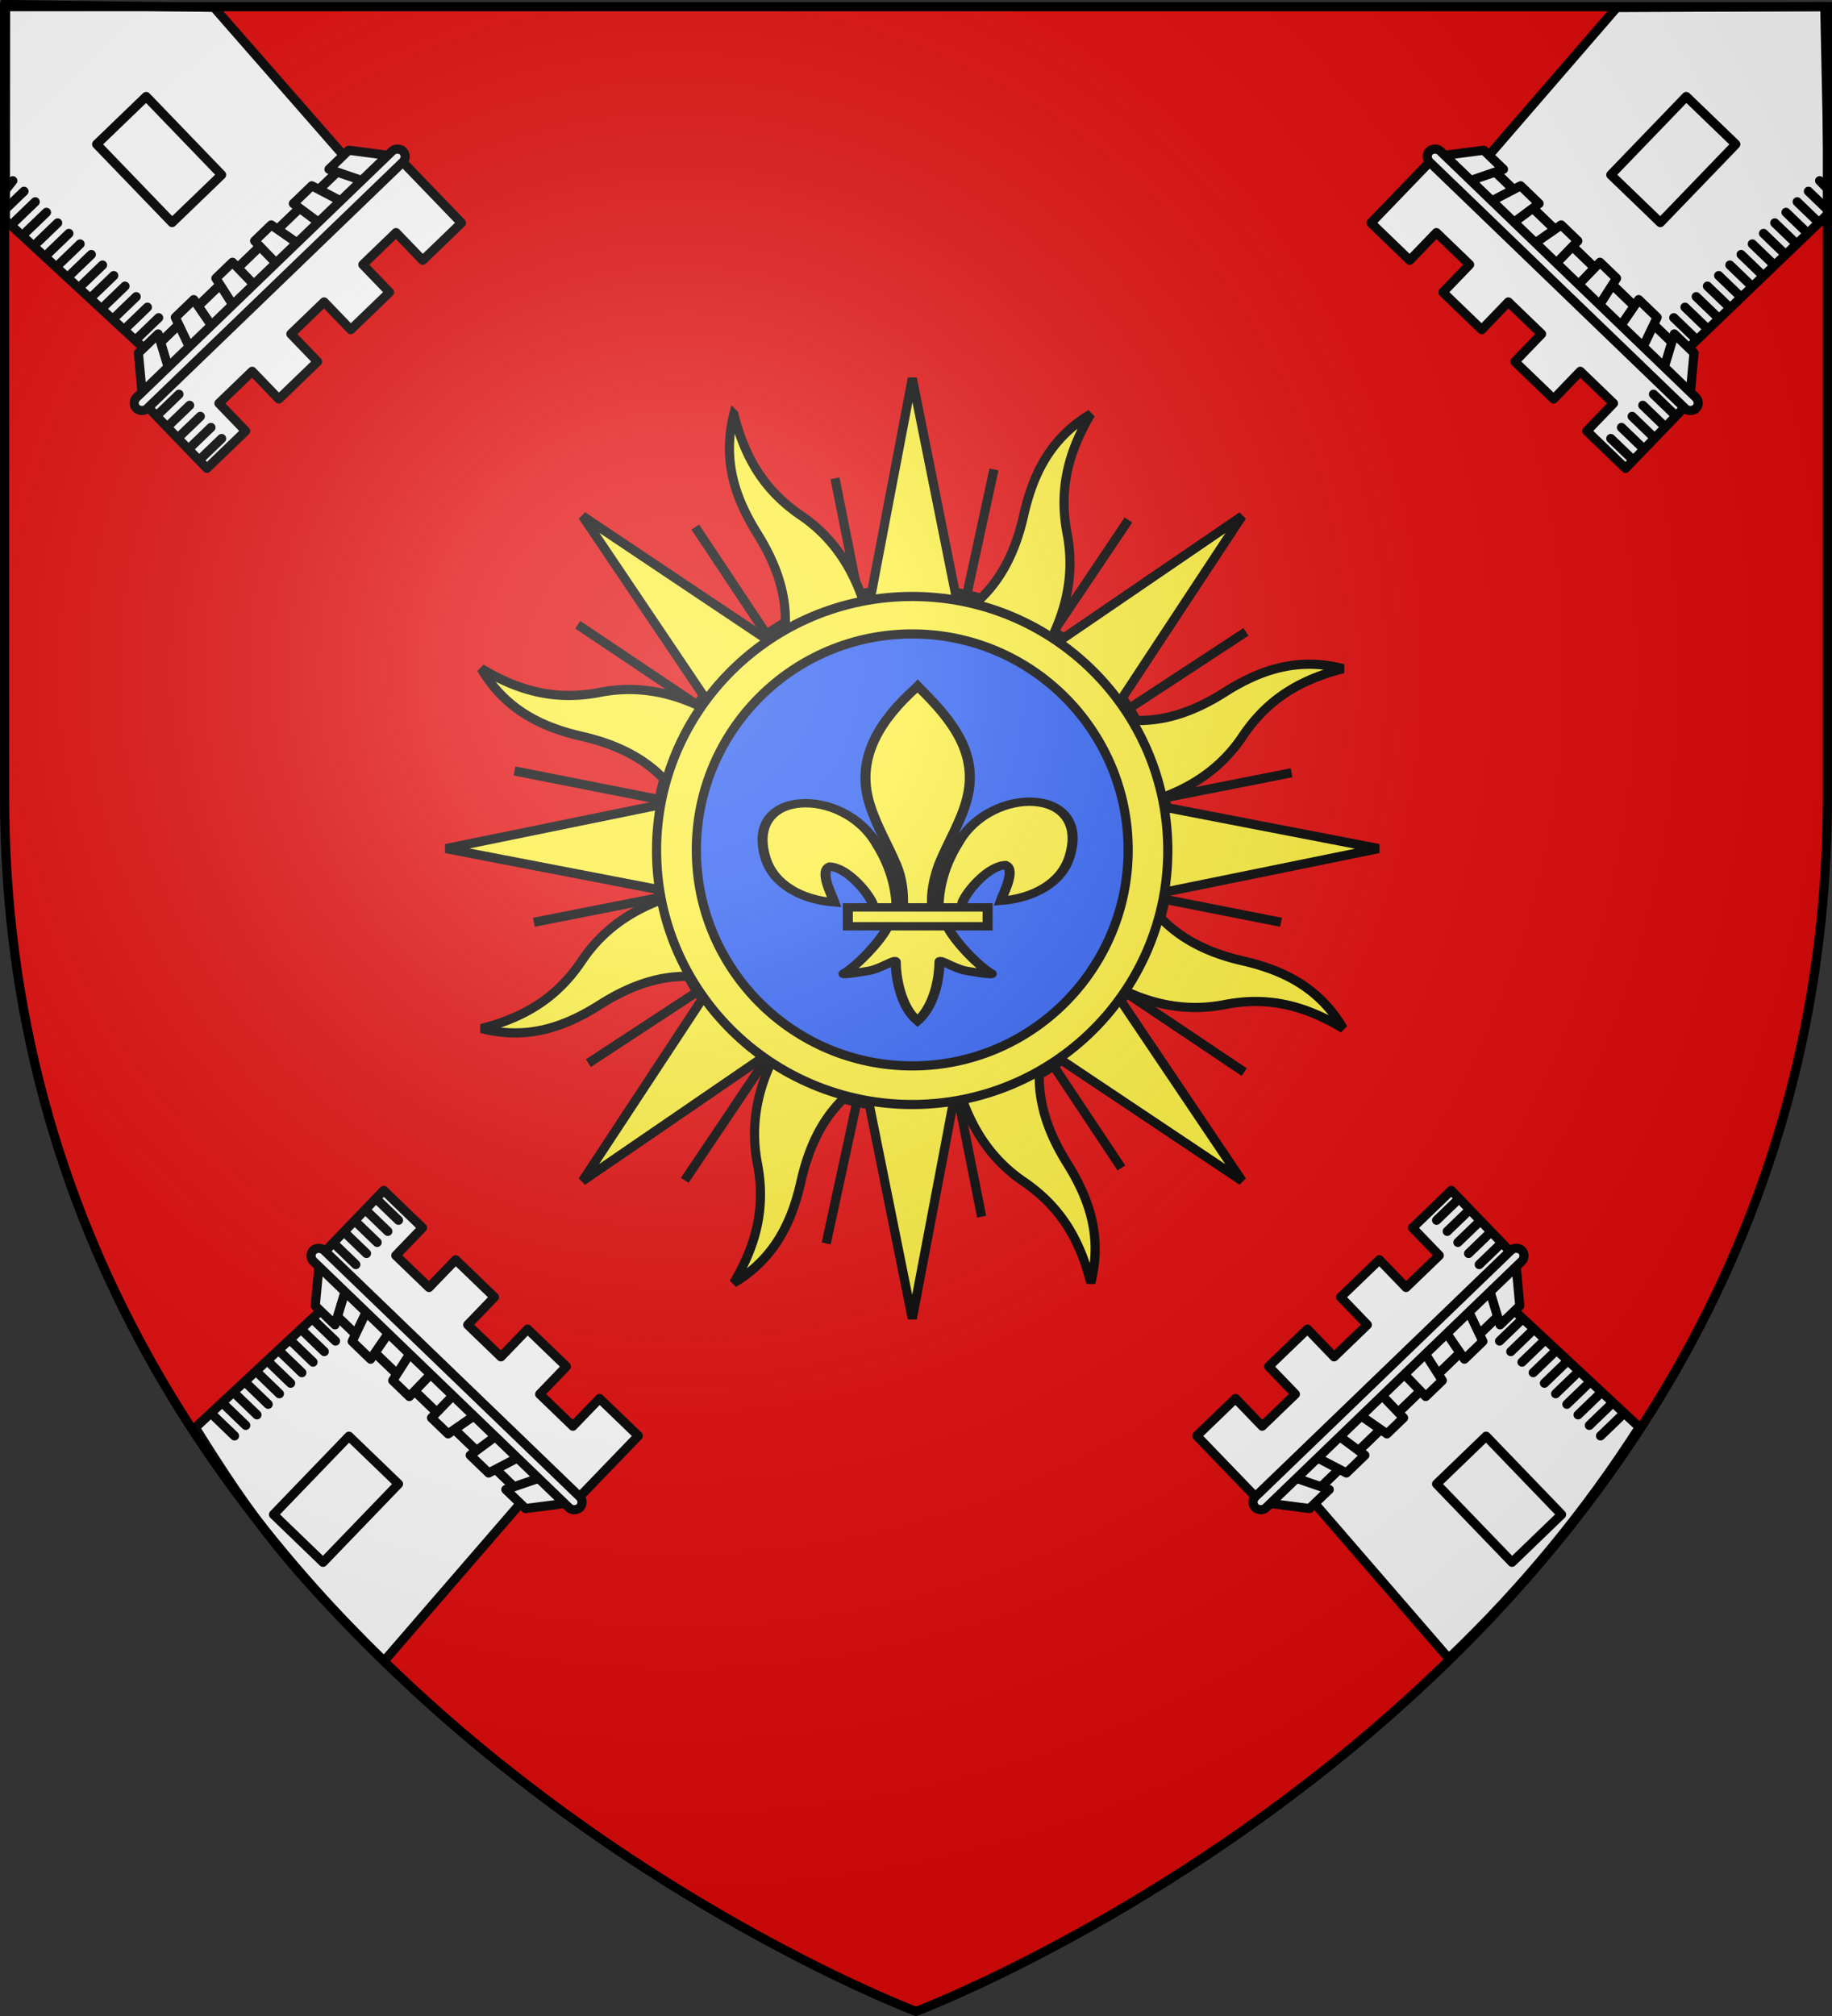 <svg xmlns="http://www.w3.org/2000/svg" xmlns:xlink="http://www.w3.org/1999/xlink" width="600" height="660" version="1.0"><rect width="100%" height="100%" fill="#333333" stroke="none"/><desc>Flag of Canton of Valais (Wallis)</desc><defs><pattern id="n" width="63.433" height="32.822" patternTransform="translate(706.076 -110.317)" patternUnits="userSpaceOnUse"><path d="M1 16.188V1m45.974 15.188v15.634H15.96V16.188M31.467 1v15.188M1 31.822h61.433M1 16.188h61.433" style="fill:none;fill-opacity:1;fill-rule:evenodd;stroke:#000;stroke-width:2;stroke-linecap:square;stroke-linejoin:miter;stroke-miterlimit:4;stroke-dasharray:none;stroke-opacity:1;display:inline"/></pattern><pattern xlink:href="#n" id="o" patternTransform="translate(706.076 -110.317)"/><pattern xlink:href="#n" id="p" patternTransform="translate(706.076 -110.317)"/><pattern xlink:href="#n" id="q" patternTransform="translate(706.076 -110.317)"/><pattern xlink:href="#o" id="u" patternTransform="translate(1455.798 -99.233)"/><pattern xlink:href="#p" id="s" patternTransform="translate(1455.798 -99.233)"/><pattern xlink:href="#q" id="r" patternTransform="translate(1455.798 -99.233)"/><pattern xlink:href="#F" id="E" patternTransform="translate(1455.798 -99.233)"/><pattern xlink:href="#G" id="D" patternTransform="translate(1455.798 -99.233)"/><pattern xlink:href="#H" id="C" patternTransform="translate(1455.798 -99.233)"/><pattern xlink:href="#y" id="F" patternTransform="translate(706.076 -110.317)"/><pattern xlink:href="#y" id="G" patternTransform="translate(706.076 -110.317)"/><pattern xlink:href="#y" id="H" patternTransform="translate(706.076 -110.317)"/><pattern id="y" width="63.433" height="32.822" patternTransform="translate(706.076 -110.317)" patternUnits="userSpaceOnUse"><path d="M1 16.188V1m45.974 15.188v15.634H15.96V16.188M31.467 1v15.188M1 31.822h61.433M1 16.188h61.433" style="fill:none;fill-opacity:1;fill-rule:evenodd;stroke:#000;stroke-width:2;stroke-linecap:square;stroke-linejoin:miter;stroke-miterlimit:4;stroke-dasharray:none;stroke-opacity:1;display:inline"/></pattern><pattern id="aG" width="63.433" height="32.822" patternTransform="translate(706.076 -110.317)" patternUnits="userSpaceOnUse"><path d="M1 16.188V1m45.974 15.188v15.634H15.96V16.188M31.467 1v15.188M1 31.822h61.433M1 16.188h61.433" style="fill:none;fill-opacity:1;fill-rule:evenodd;stroke:#000;stroke-width:2;stroke-linecap:square;stroke-linejoin:miter;stroke-miterlimit:4;stroke-dasharray:none;stroke-opacity:1;display:inline"/></pattern><pattern xlink:href="#aG" id="aH" patternTransform="translate(706.076 -110.317)"/><pattern xlink:href="#aG" id="aI" patternTransform="translate(706.076 -110.317)"/><pattern xlink:href="#aG" id="aJ" patternTransform="translate(706.076 -110.317)"/><pattern xlink:href="#aH" id="aM" patternTransform="translate(1455.798 -99.233)"/><pattern xlink:href="#aI" id="aL" patternTransform="translate(1455.798 -99.233)"/><pattern xlink:href="#aJ" id="aK" patternTransform="translate(1455.798 -99.233)"/><pattern xlink:href="#aX" id="aW" patternTransform="translate(1455.798 -99.233)"/><pattern xlink:href="#aY" id="aV" patternTransform="translate(1455.798 -99.233)"/><pattern xlink:href="#aZ" id="aU" patternTransform="translate(1455.798 -99.233)"/><pattern xlink:href="#aQ" id="aX" patternTransform="translate(706.076 -110.317)"/><pattern xlink:href="#aQ" id="aY" patternTransform="translate(706.076 -110.317)"/><pattern xlink:href="#aQ" id="aZ" patternTransform="translate(706.076 -110.317)"/><pattern id="aQ" width="63.433" height="32.822" patternTransform="translate(706.076 -110.317)" patternUnits="userSpaceOnUse"><path d="M1 16.188V1m45.974 15.188v15.634H15.96V16.188M31.467 1v15.188M1 31.822h61.433M1 16.188h61.433" style="fill:none;fill-opacity:1;fill-rule:evenodd;stroke:#000;stroke-width:2;stroke-linecap:square;stroke-linejoin:miter;stroke-miterlimit:4;stroke-dasharray:none;stroke-opacity:1;display:inline"/></pattern><g id="f"><path id="e" d="M0 0v1h.5z" transform="rotate(18 3.157 -.5)"/><use xlink:href="#e" width="810" height="540" transform="scale(-1 1)"/></g><g id="g"><use xlink:href="#f" width="810" height="540" transform="rotate(72)"/><use xlink:href="#f" width="810" height="540" transform="rotate(144)"/></g><g id="j"><path id="i" d="M0 0v1h.5z" transform="rotate(18 3.157 -.5)"/><use xlink:href="#i" width="810" height="540" transform="scale(-1 1)"/></g><g id="k"><use xlink:href="#j" width="810" height="540" transform="rotate(72)"/><use xlink:href="#j" width="810" height="540" transform="rotate(144)"/></g><g id="L"><path id="K" d="M0 0v1h.5z" transform="rotate(18 3.157 -.5)"/><use xlink:href="#K" width="810" height="540" transform="scale(-1 1)"/></g><g id="M"><use xlink:href="#L" width="810" height="540" transform="rotate(72)"/><use xlink:href="#L" width="810" height="540" transform="rotate(144)"/></g><g id="aa"><path id="Z" d="M0 0v1h.5z" transform="rotate(18 3.157 -.5)"/><use xlink:href="#Z" width="810" height="540" transform="scale(-1 1)"/></g><g id="ab"><use xlink:href="#aa" width="810" height="540" transform="rotate(72)"/><use xlink:href="#aa" width="810" height="540" transform="rotate(144)"/></g><g id="an"><path id="am" d="M0 0v1h.5z" transform="rotate(18 3.157 -.5)"/><use xlink:href="#am" width="810" height="540" transform="scale(-1 1)"/></g><g id="ao"><use xlink:href="#an" width="810" height="540" transform="rotate(72)"/><use xlink:href="#an" width="810" height="540" transform="rotate(144)"/></g><g id="aC"><path id="aB" d="M0 0v1h.5z" transform="rotate(18 3.157 -.5)"/><use xlink:href="#aB" width="810" height="540" transform="scale(-1 1)"/></g><g id="aD"><use xlink:href="#aC" width="810" height="540" transform="rotate(72)"/><use xlink:href="#aC" width="810" height="540" transform="rotate(144)"/></g><g id="bd"><path id="bc" d="M0 0v1h.5z" transform="rotate(18 3.157 -.5)"/><use xlink:href="#bc" width="810" height="540" transform="scale(-1 1)"/></g><g id="be"><use xlink:href="#bd" width="810" height="540" transform="rotate(72)"/><use xlink:href="#bd" width="810" height="540" transform="rotate(144)"/></g><g id="bh"><path id="bg" d="M0 0v1h.5z" transform="rotate(18 3.157 -.5)"/><use xlink:href="#bg" width="810" height="540" transform="scale(-1 1)"/></g><g id="bi"><use xlink:href="#bh" width="810" height="540" transform="rotate(72)"/><use xlink:href="#bh" width="810" height="540" transform="rotate(144)"/></g><g id="bJ"><path id="bI" d="M0 0v1h.5z" transform="rotate(18 3.157 -.5)"/><use xlink:href="#bI" width="810" height="540" transform="scale(-1 1)"/></g><g id="bK"><use xlink:href="#bJ" width="810" height="540" transform="rotate(72)"/><use xlink:href="#bJ" width="810" height="540" transform="rotate(144)"/></g><g id="bN"><path id="bM" d="M0 0v1h.5z" transform="rotate(18 3.157 -.5)"/><use xlink:href="#bM" width="810" height="540" transform="scale(-1 1)"/></g><g id="bO"><use xlink:href="#bN" width="810" height="540" transform="rotate(72)"/><use xlink:href="#bN" width="810" height="540" transform="rotate(144)"/></g><radialGradient xlink:href="#a" id="bV" cx="221.445" cy="226.331" r="300" fx="221.445" fy="226.331" gradientTransform="matrix(1.353 0 0 1.349 -77.63 -85.747)" gradientUnits="userSpaceOnUse"/><linearGradient id="a"><stop offset="0" style="stop-color:white;stop-opacity:.314"/><stop offset=".19" style="stop-color:white;stop-opacity:.251"/><stop offset=".6" style="stop-color:#6b6b6b;stop-opacity:.125"/><stop offset="1" style="stop-color:black;stop-opacity:.125"/></linearGradient><path id="bL" d="M2.922 27.673c0-5.952 2.317-9.844 5.579-11.013 1.448-.519 3.307-.273 5.018 1.447 2.119 2.129 2.736 7.993-3.483 9.121.658-.956.619-3.081-.714-3.787-.99-.524-2.113-.253-2.676.123-.823.552-1.729 2.106-1.679 4.108z"/></defs><g style="display:inline"><path d="M300 658.5s298.5-112.32 298.5-397.772V2.176H1.5v258.552C1.5 546.18 300 658.5 300 658.5" style="fill:#e20909;fill-opacity:1;fill-rule:evenodd;stroke:none;stroke-width:1px;stroke-linecap:butt;stroke-linejoin:miter;stroke-opacity:1"/><path d="M0 0h600v660H0z" style="fill:none;stroke:none" transform="matrix(-1 0 0 1 600 0)"/><g style="stroke:#000;stroke-opacity:1;stroke-width:3;stroke-miterlimit:4;stroke-dasharray:none"><g style="stroke:#000;stroke-opacity:1;stroke-width:3;stroke-miterlimit:4;stroke-dasharray:none"><g style="stroke:#000;stroke-opacity:1;stroke-width:1.192;stroke-miterlimit:4;stroke-dasharray:none" transform="scale(-2.517)rotate(-43.94 -107.068 191.75)"><path d="m84.972 81.428-1.27 26.538 19.269 19.079 19.472-20.171-1.47-25.446z" style="fill:#fff;fill-rule:evenodd;stroke:#000;stroke-width:1.192;stroke-linecap:butt;stroke-linejoin:miter;stroke-miterlimit:4;stroke-dasharray:none;stroke-opacity:1"/><path d="M79.972 65.428v12h46v-12h-7v5h-6v-5h-7v5h-6v-5h-7v5h-6v-5z" style="fill:#fff;fill-opacity:1;fill-rule:evenodd;stroke:#000;stroke-width:1.192;stroke-linecap:round;stroke-linejoin:round;stroke-miterlimit:4;stroke-dasharray:none;stroke-dashoffset:0;stroke-opacity:1"/><path d="m79.972 77.428 5 3.988h36l5-3.988z" style="fill:#fff;fill-opacity:1;fill-rule:evenodd;stroke:#000;stroke-width:1.192;stroke-linecap:round;stroke-linejoin:round;stroke-miterlimit:4;stroke-dasharray:none;stroke-opacity:1"/><path id="bP" d="m79.972 77.416 4 5h3.566l-2.566-5z" style="fill:#fff;fill-rule:evenodd;stroke:#000;stroke-width:1.192;stroke-linecap:round;stroke-linejoin:round;stroke-miterlimit:4;stroke-dasharray:none;stroke-opacity:1"/><use xlink:href="#bP" width="1" height="1" style="stroke:#000;stroke-opacity:1;stroke-width:1.192;stroke-miterlimit:4;stroke-dasharray:none" transform="matrix(-1 0 0 1 205.945 0)"/><path id="bQ" d="m88.972 77.416 1.667 5h3.333l-.833-5z" style="fill:#fff;fill-rule:evenodd;stroke:#000;stroke-width:1.192;stroke-linecap:round;stroke-linejoin:round;stroke-miterlimit:4;stroke-dasharray:none;stroke-opacity:1"/><use xlink:href="#bQ" width="1" height="1" style="stroke:#000;stroke-opacity:1;stroke-width:1.192;stroke-miterlimit:4;stroke-dasharray:none" transform="matrix(-1 0 0 1 205.945 0)"/><path id="bR" d="M96.972 77.416h4v5h-3z" style="fill:#fff;fill-rule:evenodd;stroke:#000;stroke-width:1.192;stroke-linecap:butt;stroke-linejoin:round;stroke-miterlimit:4;stroke-dasharray:none;stroke-opacity:1"/><use xlink:href="#bR" width="1" height="1" style="stroke:#000;stroke-opacity:1;stroke-width:1.192;stroke-miterlimit:4;stroke-dasharray:none" transform="matrix(-1 0 0 1 205.945 0)"/><rect width="48.191" height="2" x="78.972" y="76.416" ry="1" style="fill:#fff;fill-opacity:1;fill-rule:evenodd;stroke:#000;stroke-width:1.192;stroke-linecap:round;stroke-linejoin:round;stroke-miterlimit:4;stroke-dasharray:none;stroke-dashoffset:0;stroke-opacity:1"/><path d="M98.099 91.588h8.949v14.147h-8.949z" style="fill:#fff;fill-opacity:1;fill-rule:evenodd;stroke:#000;stroke-width:1.192;stroke-linecap:round;stroke-linejoin:round;stroke-miterlimit:4;stroke-dasharray:none;stroke-dashoffset:0;stroke-opacity:1"/><path id="bS" d="M121.898 66.89h3.6" style="fill:none;fill-rule:evenodd;stroke:#000;stroke-width:1.192;stroke-linecap:round;stroke-linejoin:miter;stroke-opacity:1;stroke-miterlimit:4;stroke-dasharray:none"/><use xlink:href="#bS" width="1" height="1" y="2" style="stroke:#000;stroke-opacity:1;stroke-width:1.192;stroke-miterlimit:4;stroke-dasharray:none"/><use xlink:href="#bS" width="1" height="1" y="4" style="stroke:#000;stroke-opacity:1;stroke-width:1.192;stroke-miterlimit:4;stroke-dasharray:none"/><use xlink:href="#bS" width="1" height="1" y="6" style="stroke:#000;stroke-opacity:1;stroke-width:1.192;stroke-miterlimit:4;stroke-dasharray:none"/><use xlink:href="#bS" width="1" height="1" y="8" style="stroke:#000;stroke-opacity:1;stroke-width:1.192;stroke-miterlimit:4;stroke-dasharray:none"/><g id="bU" style="stroke:#000;stroke-opacity:1;stroke-width:1.192;stroke-miterlimit:4;stroke-dasharray:none" transform="translate(-262.028 -409.947)"><use xlink:href="#bS" id="bT" width="1" height="1" x="-5" y="17" style="stroke:#000;stroke-opacity:1;stroke-width:1.192;stroke-miterlimit:4;stroke-dasharray:none" transform="translate(262.028 409.947)"/><use xlink:href="#bT" width="1" height="1" x=".1" y="2" style="stroke:#000;stroke-opacity:1;stroke-width:1.192;stroke-miterlimit:4;stroke-dasharray:none"/><use xlink:href="#bT" width="1" height="1" x=".2" y="4" style="stroke:#000;stroke-opacity:1;stroke-width:1.192;stroke-miterlimit:4;stroke-dasharray:none"/><use xlink:href="#bT" width="1" height="1" x=".3" y="6" style="stroke:#000;stroke-opacity:1;stroke-width:1.192;stroke-miterlimit:4;stroke-dasharray:none"/><use xlink:href="#bT" width="1" height="1" x=".4" y="8" style="stroke:#000;stroke-opacity:1;stroke-width:1.192;stroke-miterlimit:4;stroke-dasharray:none"/></g><use xlink:href="#bU" width="1" height="1" x=".5" y="10" style="stroke:#000;stroke-opacity:1;stroke-width:1.192;stroke-miterlimit:4;stroke-dasharray:none"/><g style="stroke:#000;stroke-opacity:1;stroke-width:1.192;stroke-miterlimit:4;stroke-dasharray:none" transform="translate(-261.028 -389.947)"><use xlink:href="#bS" width="1" height="1" x="-5" y="17" style="stroke:#000;stroke-opacity:1;stroke-width:1.192;stroke-miterlimit:4;stroke-dasharray:none" transform="translate(262.028 409.947)"/><use xlink:href="#bT" width="1" height="1" x=".1" y="2" style="stroke:#000;stroke-opacity:1;stroke-width:1.192;stroke-miterlimit:4;stroke-dasharray:none"/><use xlink:href="#bT" width="1" height="1" x=".2" y="4" style="stroke:#000;stroke-opacity:1;stroke-width:1.192;stroke-miterlimit:4;stroke-dasharray:none"/><path d="m379.226 499.837 1.785-.253" style="fill:none;fill-rule:evenodd;stroke:#000;stroke-width:1.192;stroke-linecap:round;stroke-linejoin:miter;stroke-opacity:1;stroke-miterlimit:4;stroke-dasharray:none"/></g></g></g></g><g style="stroke:#000;stroke-opacity:1;stroke-width:3;stroke-miterlimit:4;stroke-dasharray:none"><g style="stroke:#000;stroke-opacity:1;stroke-width:3;stroke-miterlimit:4;stroke-dasharray:none"><g style="stroke:#000;stroke-opacity:1;stroke-width:1.192;stroke-miterlimit:4;stroke-dasharray:none" transform="scale(2.517 -2.517)rotate(-43.94 12.15 -103.77)"><path d="m84.972 81.428-1.417 26.367 19.408 18.869 19.02-18.925-1.01-26.31z" style="fill:#fff;fill-rule:evenodd;stroke:#000;stroke-width:1.192;stroke-linecap:butt;stroke-linejoin:miter;stroke-miterlimit:4;stroke-dasharray:none;stroke-opacity:1"/><path d="M79.972 65.428v12h46v-12h-7v5h-6v-5h-7v5h-6v-5h-7v5h-6v-5z" style="fill:#fff;fill-opacity:1;fill-rule:evenodd;stroke:#000;stroke-width:1.192;stroke-linecap:round;stroke-linejoin:round;stroke-miterlimit:4;stroke-dasharray:none;stroke-dashoffset:0;stroke-opacity:1"/><path d="m79.972 77.428 5 3.988h36l5-3.988z" style="fill:#fff;fill-opacity:1;fill-rule:evenodd;stroke:#000;stroke-width:1.192;stroke-linecap:round;stroke-linejoin:round;stroke-miterlimit:4;stroke-dasharray:none;stroke-opacity:1"/><path d="m79.972 77.416 4 5h3.566l-2.566-5z" style="fill:#fff;fill-rule:evenodd;stroke:#000;stroke-width:1.192;stroke-linecap:round;stroke-linejoin:round;stroke-miterlimit:4;stroke-dasharray:none;stroke-opacity:1"/><use xlink:href="#bP" width="1" height="1" style="stroke:#000;stroke-opacity:1;stroke-width:1.192;stroke-miterlimit:4;stroke-dasharray:none" transform="matrix(-1 0 0 1 205.945 0)"/><path d="m88.972 77.416 1.667 5h3.333l-.833-5z" style="fill:#fff;fill-rule:evenodd;stroke:#000;stroke-width:1.192;stroke-linecap:round;stroke-linejoin:round;stroke-miterlimit:4;stroke-dasharray:none;stroke-opacity:1"/><use xlink:href="#bQ" width="1" height="1" style="stroke:#000;stroke-opacity:1;stroke-width:1.192;stroke-miterlimit:4;stroke-dasharray:none" transform="matrix(-1 0 0 1 205.945 0)"/><path d="M96.972 77.416h4v5h-3z" style="fill:#fff;fill-rule:evenodd;stroke:#000;stroke-width:1.192;stroke-linecap:butt;stroke-linejoin:round;stroke-miterlimit:4;stroke-dasharray:none;stroke-opacity:1"/><use xlink:href="#bR" width="1" height="1" style="stroke:#000;stroke-opacity:1;stroke-width:1.192;stroke-miterlimit:4;stroke-dasharray:none" transform="matrix(-1 0 0 1 205.945 0)"/><rect width="48.191" height="2" x="78.972" y="76.416" ry="1" style="fill:#fff;fill-opacity:1;fill-rule:evenodd;stroke:#000;stroke-width:1.192;stroke-linecap:round;stroke-linejoin:round;stroke-miterlimit:4;stroke-dasharray:none;stroke-dashoffset:0;stroke-opacity:1"/><path d="M98.099 91.588h8.949v14.147h-8.949z" style="fill:#fff;fill-opacity:1;fill-rule:evenodd;stroke:#000;stroke-width:1.192;stroke-linecap:round;stroke-linejoin:round;stroke-miterlimit:4;stroke-dasharray:none;stroke-dashoffset:0;stroke-opacity:1"/><path d="M121.898 66.89h3.6" style="fill:none;fill-rule:evenodd;stroke:#000;stroke-width:1.192;stroke-linecap:round;stroke-linejoin:miter;stroke-opacity:1;stroke-miterlimit:4;stroke-dasharray:none"/><use xlink:href="#bS" width="1" height="1" y="2" style="stroke:#000;stroke-opacity:1;stroke-width:1.192;stroke-miterlimit:4;stroke-dasharray:none"/><use xlink:href="#bS" width="1" height="1" y="4" style="stroke:#000;stroke-opacity:1;stroke-width:1.192;stroke-miterlimit:4;stroke-dasharray:none"/><use xlink:href="#bS" width="1" height="1" y="6" style="stroke:#000;stroke-opacity:1;stroke-width:1.192;stroke-miterlimit:4;stroke-dasharray:none"/><use xlink:href="#bS" width="1" height="1" y="8" style="stroke:#000;stroke-opacity:1;stroke-width:1.192;stroke-miterlimit:4;stroke-dasharray:none"/><g style="stroke:#000;stroke-opacity:1;stroke-width:1.192;stroke-miterlimit:4;stroke-dasharray:none" transform="translate(-262.028 -409.947)"><use xlink:href="#bS" width="1" height="1" x="-5" y="17" style="stroke:#000;stroke-opacity:1;stroke-width:1.192;stroke-miterlimit:4;stroke-dasharray:none" transform="translate(262.028 409.947)"/><use xlink:href="#bT" width="1" height="1" x=".1" y="2" style="stroke:#000;stroke-opacity:1;stroke-width:1.192;stroke-miterlimit:4;stroke-dasharray:none"/><use xlink:href="#bT" width="1" height="1" x=".2" y="4" style="stroke:#000;stroke-opacity:1;stroke-width:1.192;stroke-miterlimit:4;stroke-dasharray:none"/><use xlink:href="#bT" width="1" height="1" x=".3" y="6" style="stroke:#000;stroke-opacity:1;stroke-width:1.192;stroke-miterlimit:4;stroke-dasharray:none"/><use xlink:href="#bT" width="1" height="1" x=".4" y="8" style="stroke:#000;stroke-opacity:1;stroke-width:1.192;stroke-miterlimit:4;stroke-dasharray:none"/></g><g style="stroke:#000;stroke-opacity:1;stroke-width:1.192;stroke-miterlimit:4;stroke-dasharray:none" transform="translate(-261.528 -399.947)"><use xlink:href="#bS" width="1" height="1" x="-5" y="17" style="stroke:#000;stroke-opacity:1;stroke-width:1.192;stroke-miterlimit:4;stroke-dasharray:none" transform="translate(262.028 409.947)"/><use xlink:href="#bT" width="1" height="1" x=".1" y="2" style="stroke:#000;stroke-opacity:1;stroke-width:1.192;stroke-miterlimit:4;stroke-dasharray:none"/><use xlink:href="#bT" width="1" height="1" x=".2" y="4" style="stroke:#000;stroke-opacity:1;stroke-width:1.192;stroke-miterlimit:4;stroke-dasharray:none"/><use xlink:href="#bT" width="1" height="1" x=".3" y="6" style="stroke:#000;stroke-opacity:1;stroke-width:1.192;stroke-miterlimit:4;stroke-dasharray:none"/><use xlink:href="#bT" width="1" height="1" x=".4" y="8" style="stroke:#000;stroke-opacity:1;stroke-width:1.192;stroke-miterlimit:4;stroke-dasharray:none"/></g><g style="stroke:#000;stroke-opacity:1;stroke-width:1.192;stroke-miterlimit:4;stroke-dasharray:none"><path d="M378.926 493.837h3.6M379.026 495.837h3.6M379.126 497.837h3.6M379.226 499.837l2.17-.07" style="fill:none;fill-rule:evenodd;stroke:#000;stroke-width:1.192;stroke-linecap:round;stroke-linejoin:miter;stroke-opacity:1;stroke-miterlimit:4;stroke-dasharray:none" transform="translate(-261.028 -389.947)"/></g></g></g></g><g style="stroke:#000;stroke-opacity:1;stroke-width:3;stroke-miterlimit:4;stroke-dasharray:none"><g style="stroke:#000;stroke-opacity:1;stroke-width:3;stroke-miterlimit:4;stroke-dasharray:none"><g style="stroke:#000;stroke-opacity:1;stroke-width:1.192;stroke-miterlimit:4;stroke-dasharray:none" transform="scale(2.517)rotate(-43.94 268.224 32.206)"><path d="m84.972 81.428-1.483 27.59c13.458.072 26.342-1.478 38.728-4.435l-1.245-23.155z" style="fill:#fff;fill-rule:evenodd;stroke:#000;stroke-width:1.192;stroke-linecap:butt;stroke-linejoin:miter;stroke-miterlimit:4;stroke-dasharray:none;stroke-opacity:1"/><path d="M79.972 65.428v12h46v-12h-7v5h-6v-5h-7v5h-6v-5h-7v5h-6v-5z" style="fill:#fff;fill-opacity:1;fill-rule:evenodd;stroke:#000;stroke-width:1.192;stroke-linecap:round;stroke-linejoin:round;stroke-miterlimit:4;stroke-dasharray:none;stroke-dashoffset:0;stroke-opacity:1"/><path d="m79.972 77.428 5 3.988h36l5-3.988z" style="fill:#fff;fill-opacity:1;fill-rule:evenodd;stroke:#000;stroke-width:1.192;stroke-linecap:round;stroke-linejoin:round;stroke-miterlimit:4;stroke-dasharray:none;stroke-opacity:1"/><path d="m79.972 77.416 4 5h3.566l-2.566-5z" style="fill:#fff;fill-rule:evenodd;stroke:#000;stroke-width:1.192;stroke-linecap:round;stroke-linejoin:round;stroke-miterlimit:4;stroke-dasharray:none;stroke-opacity:1"/><use xlink:href="#bP" width="1" height="1" style="stroke:#000;stroke-opacity:1;stroke-width:1.192;stroke-miterlimit:4;stroke-dasharray:none" transform="matrix(-1 0 0 1 205.945 0)"/><path d="m88.972 77.416 1.667 5h3.333l-.833-5z" style="fill:#fff;fill-rule:evenodd;stroke:#000;stroke-width:1.192;stroke-linecap:round;stroke-linejoin:round;stroke-miterlimit:4;stroke-dasharray:none;stroke-opacity:1"/><use xlink:href="#bQ" width="1" height="1" style="stroke:#000;stroke-opacity:1;stroke-width:1.192;stroke-miterlimit:4;stroke-dasharray:none" transform="matrix(-1 0 0 1 205.945 0)"/><path d="M96.972 77.416h4v5h-3z" style="fill:#fff;fill-rule:evenodd;stroke:#000;stroke-width:1.192;stroke-linecap:butt;stroke-linejoin:round;stroke-miterlimit:4;stroke-dasharray:none;stroke-opacity:1"/><use xlink:href="#bR" width="1" height="1" style="stroke:#000;stroke-opacity:1;stroke-width:1.192;stroke-miterlimit:4;stroke-dasharray:none" transform="matrix(-1 0 0 1 205.945 0)"/><rect width="48.191" height="2" x="78.972" y="76.416" ry="1" style="fill:#fff;fill-opacity:1;fill-rule:evenodd;stroke:#000;stroke-width:1.192;stroke-linecap:round;stroke-linejoin:round;stroke-miterlimit:4;stroke-dasharray:none;stroke-dashoffset:0;stroke-opacity:1"/><path d="M98.099 91.588h8.949v14.147h-8.949z" style="fill:#fff;fill-opacity:1;fill-rule:evenodd;stroke:#000;stroke-width:1.192;stroke-linecap:round;stroke-linejoin:round;stroke-miterlimit:4;stroke-dasharray:none;stroke-dashoffset:0;stroke-opacity:1"/><path d="M121.898 66.89h3.6" style="fill:none;fill-rule:evenodd;stroke:#000;stroke-width:1.192;stroke-linecap:round;stroke-linejoin:miter;stroke-opacity:1;stroke-miterlimit:4;stroke-dasharray:none"/><use xlink:href="#bS" width="1" height="1" y="2" style="stroke:#000;stroke-opacity:1;stroke-width:1.192;stroke-miterlimit:4;stroke-dasharray:none"/><use xlink:href="#bS" width="1" height="1" y="4" style="stroke:#000;stroke-opacity:1;stroke-width:1.192;stroke-miterlimit:4;stroke-dasharray:none"/><use xlink:href="#bS" width="1" height="1" y="6" style="stroke:#000;stroke-opacity:1;stroke-width:1.192;stroke-miterlimit:4;stroke-dasharray:none"/><use xlink:href="#bS" width="1" height="1" y="8" style="stroke:#000;stroke-opacity:1;stroke-width:1.192;stroke-miterlimit:4;stroke-dasharray:none"/><g style="stroke:#000;stroke-opacity:1;stroke-width:1.192;stroke-miterlimit:4;stroke-dasharray:none" transform="translate(-262.028 -409.947)"><use xlink:href="#bS" width="1" height="1" x="-5" y="17" style="stroke:#000;stroke-opacity:1;stroke-width:1.192;stroke-miterlimit:4;stroke-dasharray:none" transform="translate(262.028 409.947)"/><use xlink:href="#bT" width="1" height="1" x=".1" y="2" style="stroke:#000;stroke-opacity:1;stroke-width:1.192;stroke-miterlimit:4;stroke-dasharray:none"/><use xlink:href="#bT" width="1" height="1" x=".2" y="4" style="stroke:#000;stroke-opacity:1;stroke-width:1.192;stroke-miterlimit:4;stroke-dasharray:none"/><use xlink:href="#bT" width="1" height="1" x=".3" y="6" style="stroke:#000;stroke-opacity:1;stroke-width:1.192;stroke-miterlimit:4;stroke-dasharray:none"/><use xlink:href="#bT" width="1" height="1" x=".4" y="8" style="stroke:#000;stroke-opacity:1;stroke-width:1.192;stroke-miterlimit:4;stroke-dasharray:none"/></g><use xlink:href="#bU" width="1" height="1" x=".5" y="10" style="stroke:#000;stroke-opacity:1;stroke-width:1.192;stroke-miterlimit:4;stroke-dasharray:none"/></g></g></g><g style="stroke:#000;stroke-opacity:1;stroke-width:3;stroke-miterlimit:4;stroke-dasharray:none"><g style="stroke:#000;stroke-opacity:1;stroke-width:3;stroke-miterlimit:4;stroke-dasharray:none"><g style="stroke:#000;stroke-opacity:1;stroke-width:1.192;stroke-miterlimit:4;stroke-dasharray:none" transform="scale(-2.517 2.517)rotate(-43.94 148.836 328.15)"><path d="m84.972 81.428-1.508 28.06c17.618-.169 25.225-1.425 38.757-4.823l-1.249-23.237z" style="fill:#fff;fill-rule:evenodd;stroke:#000;stroke-width:1.192;stroke-linecap:butt;stroke-linejoin:miter;stroke-miterlimit:4;stroke-dasharray:none;stroke-opacity:1"/><path d="M79.972 65.428v12h46v-12h-7v5h-6v-5h-7v5h-6v-5h-7v5h-6v-5z" style="fill:#fff;fill-opacity:1;fill-rule:evenodd;stroke:#000;stroke-width:1.192;stroke-linecap:round;stroke-linejoin:round;stroke-miterlimit:4;stroke-dasharray:none;stroke-dashoffset:0;stroke-opacity:1"/><path d="m79.972 77.428 5 3.988h36l5-3.988z" style="fill:#fff;fill-opacity:1;fill-rule:evenodd;stroke:#000;stroke-width:1.192;stroke-linecap:round;stroke-linejoin:round;stroke-miterlimit:4;stroke-dasharray:none;stroke-opacity:1"/><path d="m79.972 77.416 4 5h3.566l-2.566-5z" style="fill:#fff;fill-rule:evenodd;stroke:#000;stroke-width:1.192;stroke-linecap:round;stroke-linejoin:round;stroke-miterlimit:4;stroke-dasharray:none;stroke-opacity:1"/><use xlink:href="#bP" width="1" height="1" style="stroke:#000;stroke-opacity:1;stroke-width:1.192;stroke-miterlimit:4;stroke-dasharray:none" transform="matrix(-1 0 0 1 205.945 0)"/><path d="m88.972 77.416 1.667 5h3.333l-.833-5z" style="fill:#fff;fill-rule:evenodd;stroke:#000;stroke-width:1.192;stroke-linecap:round;stroke-linejoin:round;stroke-miterlimit:4;stroke-dasharray:none;stroke-opacity:1"/><use xlink:href="#bQ" width="1" height="1" style="stroke:#000;stroke-opacity:1;stroke-width:1.192;stroke-miterlimit:4;stroke-dasharray:none" transform="matrix(-1 0 0 1 205.945 0)"/><path d="M96.972 77.416h4v5h-3z" style="fill:#fff;fill-rule:evenodd;stroke:#000;stroke-width:1.192;stroke-linecap:butt;stroke-linejoin:round;stroke-miterlimit:4;stroke-dasharray:none;stroke-opacity:1"/><use xlink:href="#bR" width="1" height="1" style="stroke:#000;stroke-opacity:1;stroke-width:1.192;stroke-miterlimit:4;stroke-dasharray:none" transform="matrix(-1 0 0 1 205.945 0)"/><rect width="48.191" height="2" x="78.972" y="76.416" ry="1" style="fill:#fff;fill-opacity:1;fill-rule:evenodd;stroke:#000;stroke-width:1.192;stroke-linecap:round;stroke-linejoin:round;stroke-miterlimit:4;stroke-dasharray:none;stroke-dashoffset:0;stroke-opacity:1"/><path d="M98.099 91.588h8.949v14.147h-8.949z" style="fill:#fff;fill-opacity:1;fill-rule:evenodd;stroke:#000;stroke-width:1.192;stroke-linecap:round;stroke-linejoin:round;stroke-miterlimit:4;stroke-dasharray:none;stroke-dashoffset:0;stroke-opacity:1"/><path d="M121.898 66.89h3.6" style="fill:none;fill-rule:evenodd;stroke:#000;stroke-width:1.192;stroke-linecap:round;stroke-linejoin:miter;stroke-opacity:1;stroke-miterlimit:4;stroke-dasharray:none"/><use xlink:href="#bS" width="1" height="1" y="2" style="stroke:#000;stroke-opacity:1;stroke-width:1.192;stroke-miterlimit:4;stroke-dasharray:none"/><use xlink:href="#bS" width="1" height="1" y="4" style="stroke:#000;stroke-opacity:1;stroke-width:1.192;stroke-miterlimit:4;stroke-dasharray:none"/><use xlink:href="#bS" width="1" height="1" y="6" style="stroke:#000;stroke-opacity:1;stroke-width:1.192;stroke-miterlimit:4;stroke-dasharray:none"/><use xlink:href="#bS" width="1" height="1" y="8" style="stroke:#000;stroke-opacity:1;stroke-width:1.192;stroke-miterlimit:4;stroke-dasharray:none"/><g style="stroke:#000;stroke-opacity:1;stroke-width:1.192;stroke-miterlimit:4;stroke-dasharray:none" transform="translate(-262.028 -409.947)"><use xlink:href="#bS" width="1" height="1" x="-5" y="17" style="stroke:#000;stroke-opacity:1;stroke-width:1.192;stroke-miterlimit:4;stroke-dasharray:none" transform="translate(262.028 409.947)"/><use xlink:href="#bT" width="1" height="1" x=".1" y="2" style="stroke:#000;stroke-opacity:1;stroke-width:1.192;stroke-miterlimit:4;stroke-dasharray:none"/><use xlink:href="#bT" width="1" height="1" x=".2" y="4" style="stroke:#000;stroke-opacity:1;stroke-width:1.192;stroke-miterlimit:4;stroke-dasharray:none"/><use xlink:href="#bT" width="1" height="1" x=".3" y="6" style="stroke:#000;stroke-opacity:1;stroke-width:1.192;stroke-miterlimit:4;stroke-dasharray:none"/><use xlink:href="#bT" width="1" height="1" x=".4" y="8" style="stroke:#000;stroke-opacity:1;stroke-width:1.192;stroke-miterlimit:4;stroke-dasharray:none"/></g><use xlink:href="#bU" width="1" height="1" x=".5" y="10" style="stroke:#000;stroke-opacity:1;stroke-width:1.192;stroke-miterlimit:4;stroke-dasharray:none"/></g></g></g><g style="stroke:#000;stroke-opacity:1;stroke-width:1.578;stroke-miterlimit:4;stroke-dasharray:none"><g style="stroke:#000;stroke-opacity:1;stroke-width:1.578;stroke-miterlimit:4;stroke-dasharray:none"><g style="display:inline;stroke:#000;stroke-opacity:1;stroke-width:1.549;stroke-miterlimit:4;stroke-dasharray:none"><g style="stroke:#000;stroke-opacity:1;stroke-width:1.549;stroke-miterlimit:4;stroke-dasharray:none"><path d="m1722.073 70.281-28.338 130.948M1764.334 172.244l-112.563-75.685M1743.593 188.459 1671.62 80.044M1719.993 196.717 1695.22 71.785M1669.837 190.564l74.945-111.723M1653.554 170.74l111.077-72.978M1644.36 146.9l127.98-25.298M1641.091 121.301l129.465 25.6" style="fill:none;stroke:#000;stroke-width:1.549;stroke-miterlimit:4;stroke-dasharray:none;stroke-opacity:1" transform="matrix(1.939 0 0 1.935 -3013.56 17.687)"/></g></g><g style="stroke:#000;stroke-opacity:1;stroke-width:1.731;stroke-miterlimit:4;stroke-dasharray:none"><g style="display:inline;stroke:#000;stroke-opacity:1;stroke-width:2.295;stroke-miterlimit:4;stroke-dasharray:none"><path d="M105.115 39.11c-2.936 11.483.3 20.935 5.911 29.841 4.34 6.888 7.19 14.227 7.055 22.113a64 64 0 0 0-5.673 3.604L67.06 64.547l30.444 44.848a66 66 0 0 0-1.593 2.317c-8.635-3.89-16.74-4.662-24.465-3.167-10.92 2.112-20.19-.175-29.87-5.945 6.043 10.196 15.059 14.589 25.324 16.919 7.954 1.805 15.144 4.973 20.63 10.667a65 65 0 0 0-1.464 6.518l-53.378 10.824 53.257 10.185c.147.916.323 1.83.51 2.745-8.859 3.351-15.157 8.525-19.564 15.045-6.227 9.215-14.356 14.155-25.28 16.92 11.482 2.936 20.918-.338 29.825-5.95 6.887-4.338 14.226-7.19 22.112-7.054a64 64 0 0 0 3.604 5.673l-30.105 45.386 44.87-30.498c.75.542 1.508 1.1 2.279 1.609-3.89 8.635-4.646 16.78-3.152 24.503 2.113 10.92-.19 20.152-5.96 29.832 10.196-6.043 14.589-15.059 16.919-25.324 1.805-7.954 4.973-15.144 10.667-20.63 2.15.598 4.31 1.089 6.518 1.464l10.824 53.378 10.185-53.257a64 64 0 0 0 2.745-.51c3.35 8.861 8.527 15.158 15.045 19.564 9.215 6.227 14.155 14.356 16.92 25.28 2.937-11.482-.338-20.918-5.95-29.825-4.347-6.9-7.166-14.217-7.015-22.128a64 64 0 0 0 5.634-3.588l45.387 30.105-30.46-44.886a66 66 0 0 0 1.57-2.263c8.637 3.901 16.775 4.646 24.504 3.152 10.919-2.113 20.151.19 29.832 5.96-6.044-10.196-15.044-14.55-25.31-16.88-7.944-1.804-15.126-5.033-20.607-10.722a65 65 0 0 0 1.426-6.502l53.394-10.786-53.273-10.223a64 64 0 0 0-.51-2.745c8.867-3.348 15.157-8.524 19.564-15.045 6.227-9.215 14.372-14.117 25.296-16.882-11.482-2.936-20.934.3-29.84 5.911-6.901 4.348-14.218 7.167-22.129 7.016a64 64 0 0 0-3.588-5.634l30.121-45.348-44.902 30.422a66 66 0 0 0-2.263-1.57c3.896-8.634 4.662-16.742 3.167-24.466-2.112-10.92.175-20.19 5.945-29.87-10.196 6.043-14.55 15.043-16.88 25.308-1.808 7.963-5.031 15.176-10.744 20.662-2.135-.593-4.288-1.107-6.48-1.48L150.01 30.188 139.787 83.46c-.916.147-1.83.323-2.745.51-3.35-8.861-8.524-15.157-15.045-19.564-9.215-6.227-14.117-14.372-16.882-25.296z" style="color:#000;display:inline;overflow:visible;visibility:visible;fill:#fcef3c;fill-opacity:1;fill-rule:nonzero;stroke:#000;stroke-width:2.295;stroke-linecap:butt;stroke-linejoin:miter;stroke-miterlimit:4;stroke-dasharray:none;stroke-dashoffset:0;stroke-opacity:1;marker:none" transform="matrix(1.302 0 0 1.312 103.478 84.256)"/><path d="M138.694 179.527c7.096 5.48 12.635 5.892 19.689-.57-7.296-6.258-12.083-6.26-19.69.57zM121.784 149.16c1.522-4.594-3.865-6.059-5.612-2.526l-3.086-1.403c6.32-7.14 13.136-7.523 20.203-4.209 2.362.546 2.262 3.753-3.367 4.49-3.662-1.184.48 6.885-8.138 3.648zM118.417 133.446c5.382-.135 10.074-2.918 17.117 2.245 1.252-2.97-8.601-8.255-17.117-2.245zM159.713 136.412c5.062-1.832 8.632-5.957 16.947-3.289.247-3.213-10.772-5.108-16.947 3.289zM167.803 145.512c-1.59-1.783-3.18-.905-4.77-.561-2.003-5.27 3.09-4.46 5.892-5.612 7.389-.903 8.885 2.522 13.75 4.77l-6.174.842c-1.02 7.236-8.383 4.363-8.698.561zM153.492 164.593c3.47-.44 5.24 3.806 1.403 5.05-5.618-.14-4.626-3.04-1.403-5.05zM144.038 164.89c3.469-.44 5.24 3.805 1.403 5.05-5.618-.141-4.626-3.041-1.403-5.05z" style="fill:#000;fill-opacity:1;fill-rule:evenodd;stroke:#000;stroke-width:2.295;stroke-linecap:butt;stroke-linejoin:miter;stroke-opacity:1;stroke-miterlimit:4;stroke-dasharray:none" transform="matrix(1.302 0 0 1.312 103.478 84.256)"/></g></g></g></g><ellipse cx="298.75" cy="278.432" rx="83.722" ry="83.159" style="opacity:1;fill:#fcef3c;fill-opacity:1;fill-rule:nonzero;stroke:#000;stroke-width:3;stroke-linecap:round;stroke-linejoin:round;stroke-miterlimit:4;stroke-dasharray:none;stroke-dashoffset:0;stroke-opacity:1"/><circle cx="298.774" cy="278.249" r="70.71" style="opacity:1;fill:#2b5df2;fill-opacity:1;fill-rule:nonzero;stroke:#000;stroke-width:3;stroke-linecap:round;stroke-linejoin:round;stroke-miterlimit:4;stroke-dasharray:none;stroke-dashoffset:0;stroke-opacity:1"/><g style="stroke:#000;stroke-opacity:1;stroke-width:22.842;stroke-miterlimit:4;stroke-dasharray:none"><path d="M407.03 608.7c1.424-61.957 16.75-119.54 45.289-174.11 74.714-157.185 302.92-153.431 252.615 38.812-18.537 70.84-81.509 112.474-156.319 119.615 5.4-18.665 35.1-84.652 11.125-97.562-38.339 1.449-85.945 67.706-97.393 99.301-1.653 4.536-1.19 9.778-3.036 14.24" style="display:inline;opacity:1;fill:#fcef3c;fill-opacity:1;fill-rule:evenodd;stroke:#000;stroke-width:22.842;stroke-linecap:butt;stroke-linejoin:miter;stroke-miterlimit:4;stroke-dasharray:none;stroke-opacity:1" transform="matrix(.144 0 0 .12 248.746 223.763)"/><g style="display:inline;opacity:1;stroke:#000;stroke-opacity:1;stroke-width:22.842;stroke-miterlimit:4;stroke-dasharray:none"><g style="fill:#fcef3c;fill-opacity:1;stroke:#000;stroke-width:22.842;stroke-miterlimit:4;stroke-dasharray:none;stroke-opacity:1"><path d="M350.523 657.372c-1.425-61.956-16.751-119.54-45.29-174.108-74.714-157.186-302.92-153.432-252.615 38.81 18.537 70.84 81.509 112.475 156.319 119.616-5.4-18.665-35.1-84.652-11.124-97.562 38.338 1.449 85.944 67.706 97.392 99.301 1.653 4.536 1.19 9.778 3.036 14.24" style="fill:#fcef3c;fill-opacity:1;fill-rule:evenodd;stroke:#000;stroke-width:22.842;stroke-linecap:butt;stroke-linejoin:miter;stroke-miterlimit:4;stroke-dasharray:none;stroke-opacity:1" transform="matrix(.144 0 0 .12 243.203 218.419)"/><path d="M393.626 57.12c-78.714 84.85-131.565 182.962-108.781 298.031 12.57 63.484 43.041 122.28 64.53 183.438 13.437 38.37 16.873 78.452 15.282 118.781h66.781c-3.196-40.626 3.807-79.998 15.282-118.781 20.474-61.538 51.625-119.906 64.53-183.438 24.129-118.779-32.506-208.36-108.437-297.656l-4.64-5.918z" style="fill:#fcef3c;fill-opacity:1;fill-rule:nonzero;stroke:#000;stroke-width:22.842;stroke-linecap:butt;stroke-linejoin:miter;stroke-miterlimit:4;stroke-dasharray:none;stroke-opacity:1" transform="matrix(.144 0 0 .12 243.203 218.419)"/><path d="M331.345 704.401c-13.962 39.13-70.889 110.792-101.125 131.22-7.843 5.297 37.486-3.052 57.78-7.5 26.62-5.835 61.218-34.198 60.407-24.188-.075 45.838 12.811 122.324 46.406 157.468l3.182 3.388 3.287-3.388c33.578-39.17 46.238-108.042 46.406-157.468-.81-10.01 33.788 18.353 60.407 24.187 20.295 4.449 65.623 12.798 57.78 7.5-30.236-20.427-87.131-92.089-101.093-131.219z" style="fill:#fcef3c;fill-opacity:1;fill-rule:evenodd;stroke:#000;stroke-width:22.842;stroke-linecap:butt;stroke-linejoin:miter;stroke-miterlimit:4;stroke-dasharray:none;stroke-opacity:1" transform="matrix(.144 0 0 .12 243.203 218.419)"/><path d="M239.352 655.379H557.24v51.503H239.352z" style="fill:#fcef3c;fill-opacity:1;stroke:#000;stroke-width:22.842;stroke-miterlimit:4;stroke-dasharray:none;stroke-opacity:1" transform="matrix(.144 0 0 .12 243.203 218.419)"/></g></g></g></g><path d="M300 658.5s298.5-112.32 298.5-397.772V2.176H1.5v258.552C1.5 546.18 300 658.5 300 658.5" style="opacity:1;fill:url(#bV);fill-opacity:1;fill-rule:evenodd;stroke:none;stroke-width:1px;stroke-linecap:butt;stroke-linejoin:miter;stroke-opacity:1"/><path d="M300 658.5S1.5 546.18 1.5 260.728V2.176h597v258.552C598.5 546.18 300 658.5 300 658.5z" style="opacity:1;fill:none;fill-opacity:1;fill-rule:evenodd;stroke:#000;stroke-width:3;stroke-linecap:butt;stroke-linejoin:miter;stroke-miterlimit:4;stroke-dasharray:none;stroke-opacity:1"/></svg>